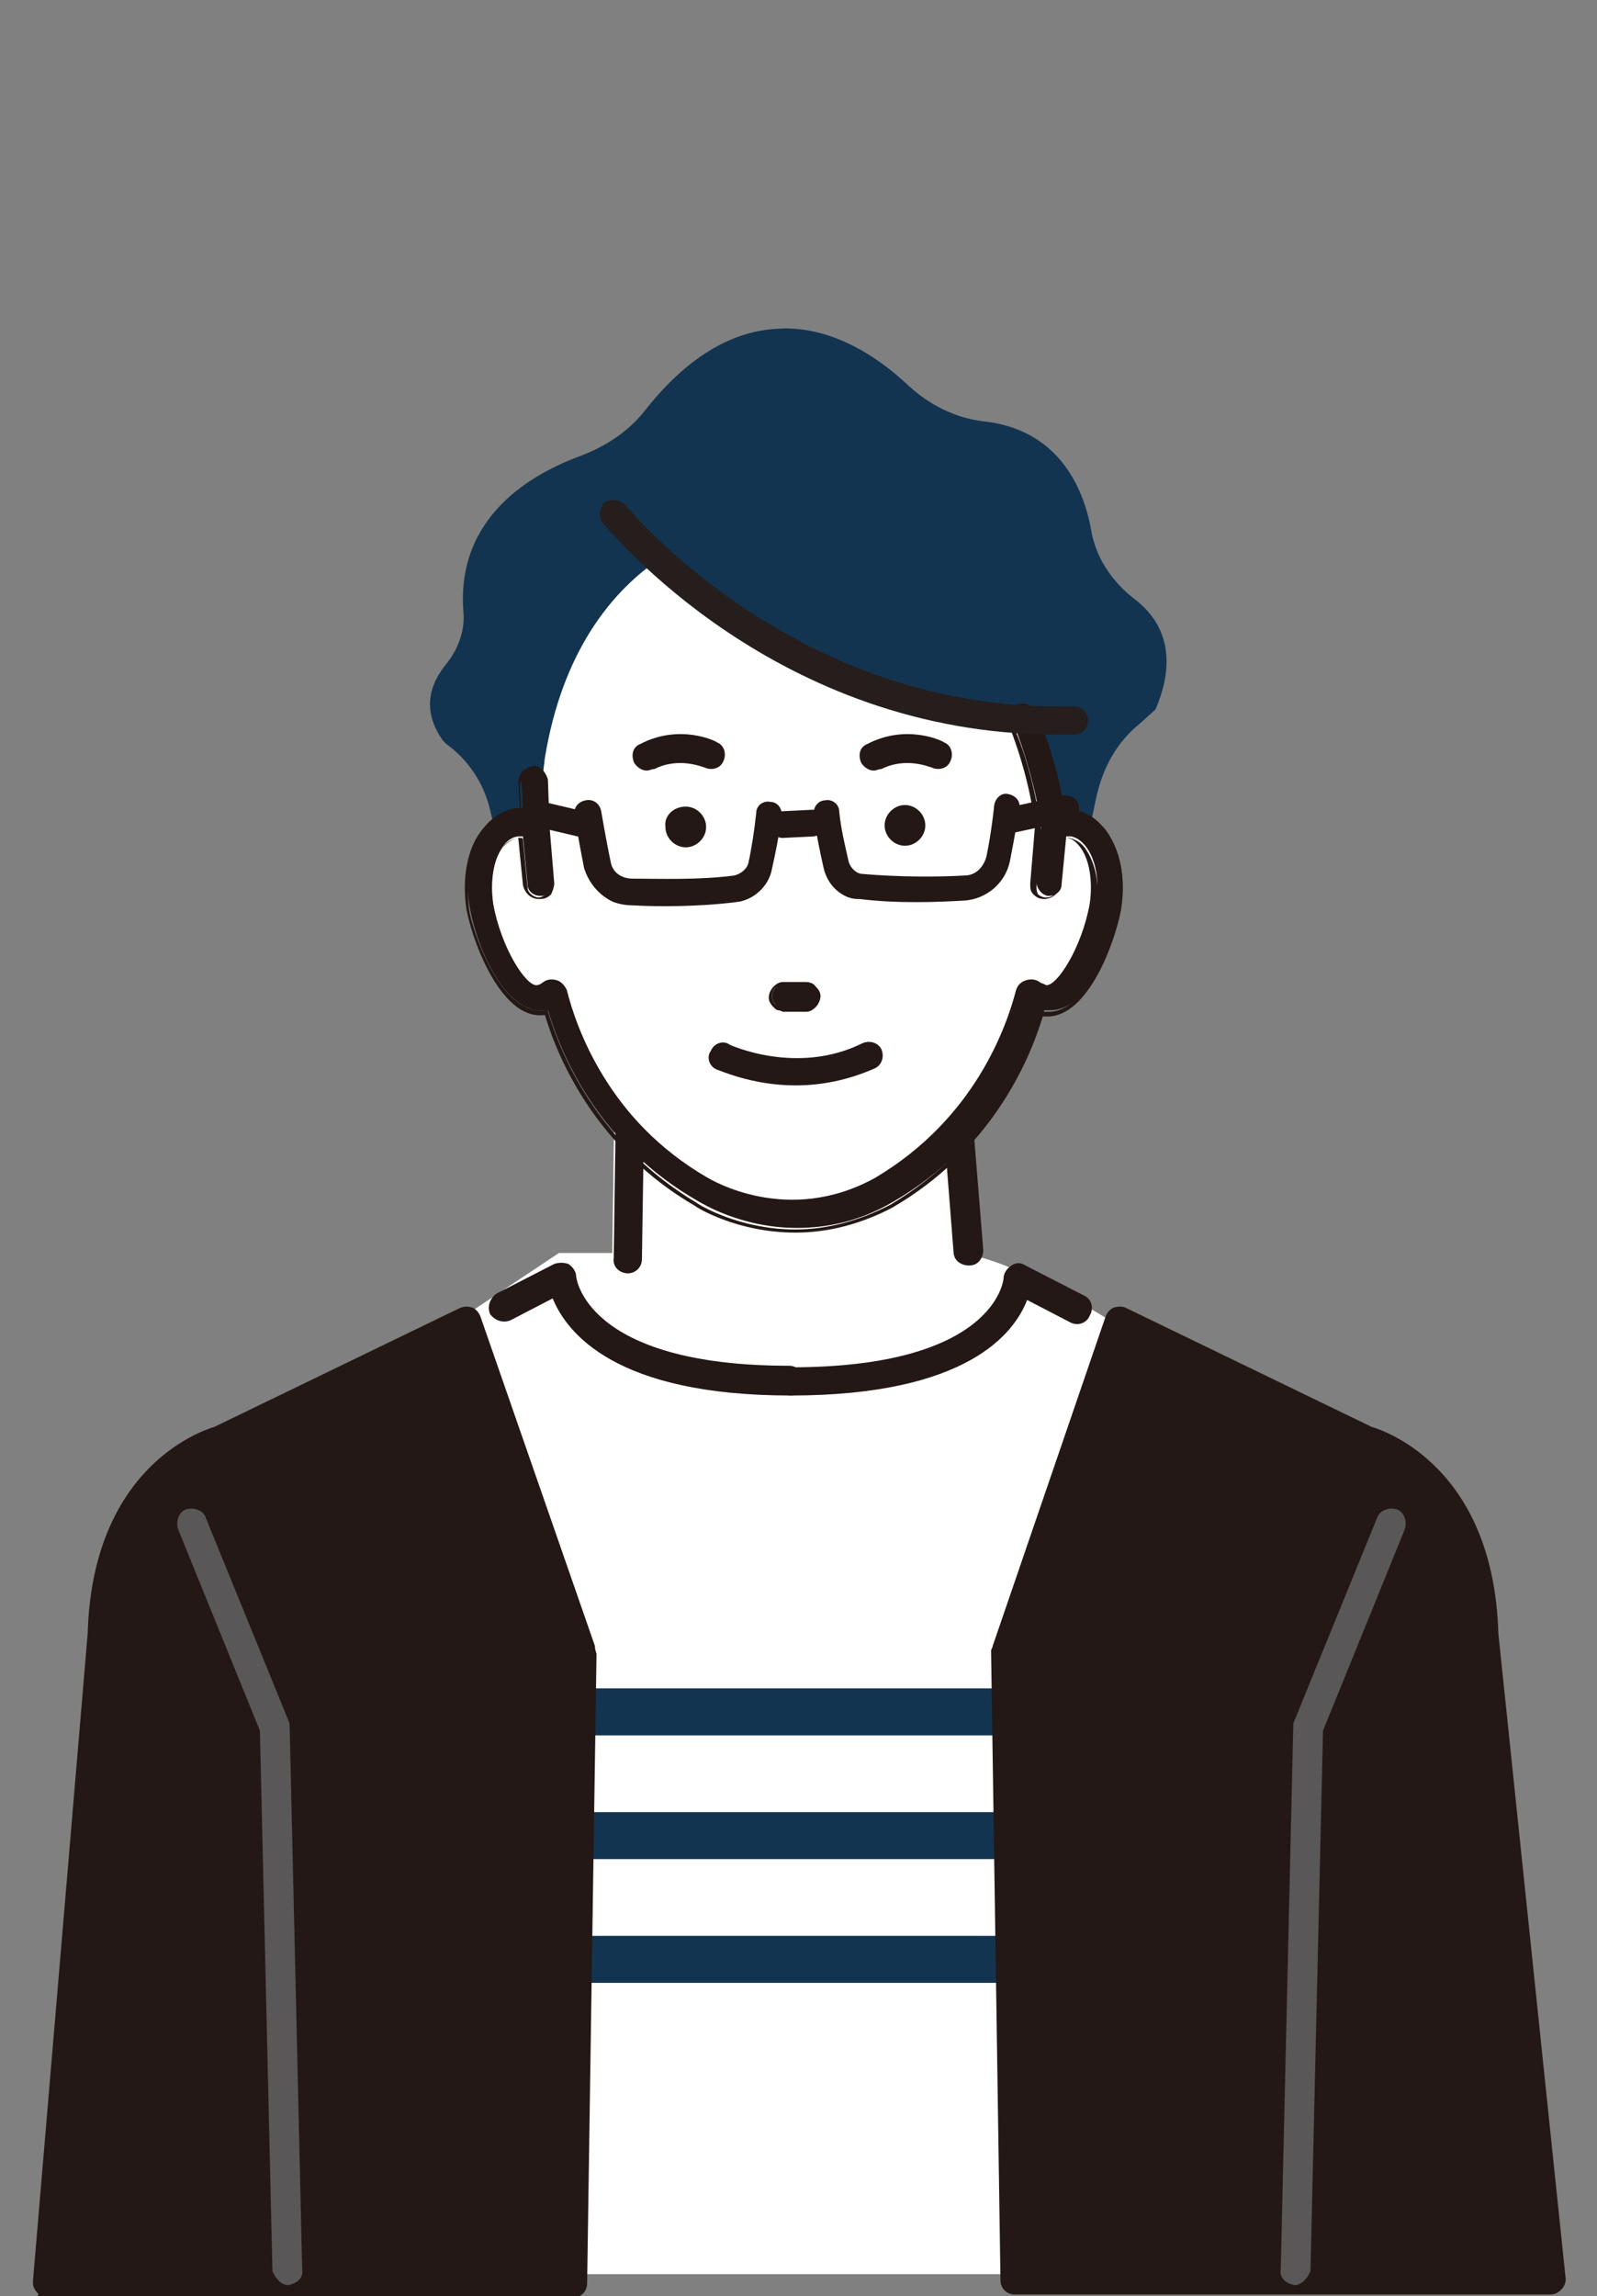 <?xml version="1.0" encoding="utf-8"?>
<!-- Generator: Adobe Illustrator 26.3.1, SVG Export Plug-In . SVG Version: 6.00 Build 0)  -->
<svg version="1.1" id="グループ_1684" xmlns="http://www.w3.org/2000/svg" xmlns:xlink="http://www.w3.org/1999/xlink" x="0px"
	 y="0px" width="102px" height="146.6px" viewBox="0 0 102 146.6" enable-background="new 0 0 102 146.6" xml:space="preserve">
<rect x="0" y="0" width="102" height="146.6" fill="#808080" stroke="none"/>
<g>
	<g>
		<path fill="#FFFFFF" d="M82.2,92.2c0,0-15.4-12.1-21.3-12.2H35.7L15,93.8v51.4h66.6L82.2,92.2z"/>
		<path fill="#123450" d="M72.4,38.2c-1.4-1.1-2.4-2.6-2.7-4.3c-0.5-2.9-2.2-6.5-6.9-7c-1.7-0.2-3.4-1-4.8-2.3
			c-1.9-1.8-5-3.9-8.5-3.6c-2.9,0.2-5.7,1.9-8.3,5.2c-1,1.3-2.5,2.3-4.1,2.9c-3,1.1-8,3.8-7.5,10c0.1,1.1-0.3,2.3-1.1,3.3
			c-0.9,1.1-1.7,2.8-0.2,4.9l0.2,0.2c1.4,1,2.4,2.5,2.8,4.2l2.4,10.1l33.8,1.1L70,51c0.4-1.9,1.3-3.6,2.8-4.8l1-0.9l0,0
			C74.7,43.2,75.2,40.3,72.4,38.2z"/>
		<g>
			<g>
				<path fill="#FFFFFF" d="M61.9,79.9l-1.1-13.6H40.3l-0.2,14.1C52.7,89.8,61.9,79.9,61.9,79.9z"/>
				<path fill="#FFFFFF" d="M51,85.4c-3.3,0-7.2-1.1-11.5-4.3c-0.2-0.2-0.4-0.5-0.4-0.8l0.2-14.1c0-0.5,0.4-0.9,0.9-0.9h20.5
					c0.5,0,0.9,0.4,0.9,0.9l1.1,13.6c0,0.3-0.1,0.5-0.2,0.7C62.5,80.6,58,85.4,51,85.4z M41,79.9c4.9,3.5,9.7,4.5,14.4,2.9
					c2.8-1,4.8-2.6,5.5-3.2l-1-12.3H41.2L41,79.9z"/>
			</g>
		</g>
		<g>
			<path fill="#231815" d="M40.1,81.3C40.1,81.3,40.1,81.3,40.1,81.3c-0.5,0-1-0.4-0.9-1l0.2-14.1c0-0.5,0.4-0.9,0.9-0.9h20.5
				c0.5,0,0.9,0.4,0.9,0.9l1.1,13.6c0,0.5-0.3,1-0.9,1c-0.5,0-1-0.3-1-0.9l-1-12.7H41.2L41,80.4C41,80.9,40.6,81.3,40.1,81.3z"/>
		</g>
		<path fill="#FFFFFF" d="M42.4,35.5c5.4,4.5,5.4,5.4,11,7.6c0,0,12.8,2.3,12.1,2.6c0.2,0.5,0.8,2.5,1.2,4.2
			c0.3,1.2,0.5,2.2,0.6,2.7c0.4-0.2,0.8-0.2,1.2-0.2c1.7,0.3,2.7,2.7,2.3,5.4c-0.5,2.7-2.2,6.2-3.9,6c-0.3,0-0.5-0.1-0.7-0.3
			c-0.6,2.4-2.7,8.7-9.5,12.6c-6.2,3.5-11.7,0-11.7,0c-6.7-4-8.9-10.2-9.5-12.6c-0.2,0.1-0.5,0.2-0.8,0.3c-1.7,0.3-3.5-3.3-3.9-6
			c-0.5-2.7,0.5-5.1,2.3-5.4c0.4-0.1,0.8,0,1.2,0.2l0.5-4.2C35.9,41.7,39,37.7,42.4,35.5C42.4,35.5,40.3,37.4,42.4,35.5z"/>
		<g>
			<path fill="#231815" d="M68.6,51.8c-0.2,0-0.4,0-0.6,0c-0.3-2.1-1-4.4-1.8-6.3c-0.2-0.4-0.7-0.6-1.1-0.4c-0.4,0.2-0.6,0.6-0.4,1
				c0.8,2,1.5,4.5,1.8,6.6l-0.3,3.6c0,0.4,0.3,0.8,0.7,0.9c0,0,0,0,0.1,0c0.4,0,0.8-0.3,0.8-0.7l0.3-3.1c0.1,0,0.2,0,0.3,0
				c1.1,0.2,2,2,1.6,4.4c-0.5,2.8-2.2,5.4-3,5.3c-0.2,0-0.3-0.1-0.5-0.2c-0.2-0.1-0.5-0.2-0.7-0.1c-0.2,0.1-0.4,0.3-0.5,0.5
				c-0.6,2.4-2.7,8.4-9.1,12.1c-5.7,3.2-10.6,0.2-10.9,0c-6.4-3.8-8.5-9.8-9.1-12.1c-0.1-0.2-0.2-0.5-0.5-0.5
				c-0.2-0.1-0.5-0.1-0.7,0.1c-0.2,0.1-0.3,0.2-0.5,0.2c-0.8,0.1-2.5-2.5-3-5.3c-0.4-2.4,0.5-4.3,1.6-4.4c0.1,0,0.2,0,0.3,0l0.3,3.1
				c0,0.4,0.4,0.7,0.8,0.7c0,0,0,0,0.1,0c0.4,0,0.8-0.4,0.7-0.9L35,52.6l-0.1-2.9c0-0.4-0.4-0.8-0.8-0.8c-0.4,0-0.8,0.4-0.8,0.8
				l0.1,1.9c-0.2,0-0.3,0-0.5,0c-2.2,0.4-3.5,3.1-2.9,6.3c0.4,2.5,2.3,7,4.9,6.6c0,0,0,0,0.1,0c0.9,3,3.3,8.6,9.6,12.2
				c0.2,0.1,2.7,1.7,6.3,1.7c1.9,0,4-0.4,6.2-1.7c6.3-3.7,8.7-9.3,9.6-12.2c0,0,0,0,0.1,0c0.1,0,0.2,0,0.3,0c2.4,0,4.1-4.2,4.5-6.6
				C72.1,54.9,70.8,52.1,68.6,51.8z"/>
			<path fill="#231815" d="M50.8,78.7c-3.7,0-6.3-1.6-6.4-1.7c-6.2-3.6-8.7-9.2-9.6-12.2c-2.6,0.4-4.5-4.2-5-6.7
				c-0.3-1.9,0-3.8,0.9-5c0.6-0.8,1.3-1.3,2.2-1.4c0.1,0,0.2,0,0.3,0l-0.1-1.7c0-0.2,0.1-0.5,0.2-0.7c0.2-0.2,0.4-0.3,0.7-0.3
				c0.5,0,1,0.4,1,0.9l0.1,2.9l0.3,3.6c0,0.2-0.1,0.5-0.2,0.7c-0.2,0.2-0.4,0.3-0.7,0.3c0,0-0.1,0-0.1,0c-0.5,0-0.9-0.4-1-0.9
				l-0.3-3c0,0-0.1,0-0.1,0c-0.3,0.1-0.6,0.3-0.9,0.6c-0.6,0.8-0.8,2.2-0.6,3.6c0.5,2.8,2.1,5.3,2.8,5.2c0.1,0,0.3-0.1,0.4-0.2
				c0.3-0.2,0.6-0.2,0.9-0.1c0.3,0.1,0.5,0.4,0.6,0.6c0.6,2.4,2.6,8.3,9,12c0.2,0.1,5.1,3.1,10.7,0c6.4-3.8,8.4-9.7,9-12
				c0.1-0.3,0.3-0.5,0.6-0.6c0.3-0.1,0.6-0.1,0.9,0.1c0.1,0.1,0.3,0.1,0.4,0.2c0.7,0.1,2.3-2.4,2.8-5.2c0.2-1.4,0-2.8-0.6-3.6
				c-0.3-0.4-0.6-0.6-0.9-0.6c0,0-0.1,0-0.1,0l-0.3,3c0,0.5-0.5,0.9-1,0.9c-0.3,0-0.5-0.1-0.7-0.3c-0.2-0.2-0.2-0.4-0.2-0.7l0.3-3.6
				c-0.2-2.1-0.9-4.6-1.7-6.6c-0.1-0.2-0.1-0.5,0-0.7c0.1-0.2,0.3-0.4,0.5-0.5c0.5-0.2,1,0,1.3,0.5c0.8,1.8,1.4,4.1,1.8,6.2
				c0.2,0,0.3,0,0.5,0c0,0,0,0,0,0c0.9,0.1,1.6,0.6,2.2,1.4c0.9,1.3,1.2,3.1,0.9,5c-0.4,2.1-2.1,6.8-4.7,6.8c-0.1,0-0.2,0-0.3,0
				c-0.9,3-3.4,8.6-9.6,12.2C55.1,78.1,53,78.7,50.8,78.7z M34.9,64.5c0.1,0,0.1,0,0.1,0.1c0.9,3,3.3,8.5,9.5,12.2
				c0.1,0.1,2.7,1.7,6.3,1.7c2.1,0,4.2-0.6,6.1-1.6c6.2-3.7,8.6-9.2,9.5-12.2c0-0.1,0.1-0.1,0.2-0.1l0.1,0c0.1,0,0.2,0,0.3,0
				c2.3,0,4-4.2,4.4-6.5c0.3-1.8,0-3.6-0.8-4.8c-0.5-0.7-1.2-1.2-2-1.3c-0.2,0-0.4,0-0.6,0c-0.1,0-0.1,0-0.2-0.1
				c-0.3-2.1-1-4.4-1.8-6.2c-0.1-0.3-0.5-0.5-0.9-0.3c-0.2,0.1-0.3,0.2-0.4,0.4c-0.1,0.2-0.1,0.3,0,0.5c0.9,2,1.5,4.5,1.8,6.7
				l-0.3,3.6c0,0.2,0,0.3,0.1,0.5c0.1,0.1,0.3,0.2,0.5,0.2c0,0,0,0,0.1,0c0.3,0,0.6-0.3,0.7-0.6l0.3-3.1c0-0.1,0.1-0.1,0.1-0.1
				c0.1,0,0.2,0,0.3,0c0.4,0.1,0.8,0.3,1.1,0.8c0.6,0.9,0.9,2.4,0.6,3.9c-0.5,2.7-2.1,5.6-3.2,5.4c-0.2,0-0.3-0.1-0.5-0.2
				c-0.2-0.1-0.4-0.1-0.6-0.1c-0.2,0.1-0.3,0.2-0.4,0.4c-0.6,2.4-2.7,8.4-9.1,12.2c-5.7,3.2-10.8,0.1-11,0
				c-6.5-3.8-8.6-9.8-9.2-12.2c0-0.2-0.2-0.4-0.4-0.4c-0.2-0.1-0.4-0.1-0.6,0.1c-0.2,0.1-0.3,0.2-0.5,0.2c-1,0.2-2.7-2.7-3.2-5.4
				c-0.3-1.5,0-2.9,0.6-3.9c0.3-0.4,0.7-0.7,1.1-0.8c0.1,0,0.2,0,0.3,0c0.1,0,0.1,0.1,0.1,0.1l0.3,3.1c0,0.3,0.4,0.6,0.7,0.6
				c0.2,0,0.3-0.1,0.5-0.2c0.1-0.1,0.2-0.3,0.1-0.5l-0.3-3.6l-0.1-2.9c0-0.4-0.3-0.6-0.7-0.6c-0.2,0-0.3,0.1-0.5,0.2
				c-0.1,0.1-0.2,0.3-0.2,0.5l0.1,1.9c0,0,0,0.1,0,0.1c0,0-0.1,0-0.1,0c-0.1,0-0.3,0-0.4,0c-0.8,0.1-1.5,0.6-2,1.3
				c-0.8,1.2-1.1,3-0.8,4.8C30.5,60.5,32.3,64.9,34.9,64.5L34.9,64.5C34.9,64.5,34.9,64.5,34.9,64.5z"/>
		</g>
		<g>
			<g>
				<path fill="#231815" d="M56.5,52.7c0,0.7,0.6,1.3,1.3,1.3c0.7,0,1.3-0.6,1.3-1.3c0-0.7-0.6-1.3-1.3-1.3
					C57.1,51.4,56.5,52,56.5,52.7z"/>
				<path fill="#231815" d="M42.5,52.8c0,0.7,0.6,1.3,1.3,1.3c0.7,0,1.3-0.6,1.3-1.3c0-0.7-0.6-1.3-1.3-1.3
					C43,51.5,42.4,52.1,42.5,52.8z"/>
			</g>
			<g>
				<path fill="#231815" d="M51.6,64.4c0.4,0,0.8-0.4,0.8-0.8c0-0.4-0.4-0.8-0.8-0.8l-1.5,0c-0.4,0-0.8,0.4-0.8,0.8s0.4,0.8,0.8,0.8
					L51.6,64.4z"/>
				<path fill="#231815" d="M49.7,64.5c-0.1,0-0.2-0.1-0.3-0.2c-0.2-0.2-0.3-0.4-0.3-0.6c0-0.2,0.1-0.5,0.3-0.7
					c0.2-0.2,0.4-0.3,0.6-0.3l1.5,0c0.2,0,0.5,0.1,0.6,0.3c0.2,0.2,0.3,0.4,0.3,0.6c0,0.2-0.1,0.5-0.3,0.7c-0.2,0.2-0.4,0.3-0.6,0.3
					l0,0l-1.5,0C50,64.6,49.8,64.5,49.7,64.5z M51.8,63c-0.1,0-0.2-0.1-0.3-0.1l-1.5,0c-0.2,0-0.4,0.1-0.5,0.2
					c-0.1,0.1-0.2,0.3-0.2,0.5c0,0.2,0.1,0.4,0.2,0.5c0.1,0.1,0.3,0.2,0.5,0.2l1.5,0c0.2,0,0.4-0.1,0.5-0.2c0.1-0.1,0.2-0.3,0.2-0.5
					c0-0.2-0.1-0.4-0.2-0.5C52,63.1,51.9,63,51.8,63z M51.6,64.4L51.6,64.4L51.6,64.4z"/>
			</g>
		</g>
		<path fill="#231815" d="M41.3,49.2c-0.3,0-0.6-0.2-0.8-0.5c-0.2-0.5-0.1-1,0.4-1.2c2.5-1.3,4.8-0.2,4.9-0.1
			c0.5,0.2,0.6,0.8,0.4,1.2c-0.2,0.5-0.8,0.6-1.2,0.4c-0.1,0-1.6-0.7-3.2,0.1C41.6,49.1,41.5,49.2,41.3,49.2z"/>
		<path fill="#231815" d="M55.8,49.2c-0.3,0-0.6-0.2-0.8-0.5c-0.2-0.5-0.1-1,0.4-1.2c2.5-1.3,4.8-0.2,4.9-0.1
			c0.5,0.2,0.6,0.8,0.4,1.2c-0.2,0.5-0.8,0.6-1.2,0.4c-0.1,0-1.6-0.7-3.2,0.1C56.1,49.1,56,49.2,55.8,49.2z"/>
		<g>
			<path fill="#231815" d="M50.8,69.3c-2.8,0-4.9-1-5-1c-0.5-0.2-0.7-0.8-0.4-1.2c0.2-0.5,0.8-0.7,1.2-0.4l0,0c0,0,4.3,2,8.5-0.1
				c0.5-0.2,1,0,1.2,0.4c0.2,0.5,0,1-0.4,1.2C54.1,69,52.4,69.3,50.8,69.3z"/>
		</g>
		<g>
			<path fill="#231815" d="M39.2,57.6c-0.9-0.4-1.6-1.2-1.9-2.2c-0.3-1.5-0.6-3.3-0.6-3.3c-0.1-0.5,0.2-0.9,0.7-1
				c0.5-0.1,0.9,0.2,1,0.7c0,0,0.3,1.8,0.6,3.2c0.1,0.7,0.7,1.1,1.4,1.1c1.7,0,4.2,0.1,6.5-0.2c0.4-0.1,0.8-0.4,0.9-0.8
				c0.2-0.9,0.4-2.2,0.5-3.2c0-0.5,0.5-0.8,0.9-0.7c0.5,0,0.8,0.5,0.7,0.9c-0.1,1.1-0.4,2.5-0.6,3.4c-0.2,1.1-1.2,2-2.3,2.1
				c-2.4,0.3-5,0.3-6.7,0.2C39.9,57.8,39.5,57.7,39.2,57.6z"/>
			<path fill="#231815" d="M33.8,52.7c-0.4-0.2-0.6-0.6-0.5-1c0.1-0.4,0.6-0.7,1-0.6l3.4,0.8c0.4,0.1,0.7,0.6,0.6,1
				c-0.1,0.4-0.6,0.7-1,0.6l-3.4-0.8C33.9,52.7,33.9,52.7,33.8,52.7z"/>
			<path fill="#231815" d="M54.2,57.3c-0.8-0.3-1.4-1-1.6-1.9c-0.2-0.9-0.5-2.2-0.6-3.4c-0.1-0.5,0.3-0.9,0.7-0.9
				c0.5-0.1,0.9,0.3,0.9,0.7c0.1,1.1,0.4,2.3,0.6,3.2c0.1,0.4,0.5,0.8,0.9,0.8c2.3,0.2,4.8,0.2,6.5,0.1c0.7,0,1.2-0.5,1.4-1.2
				c0.3-1.4,0.5-3.2,0.5-3.3c0.1-0.5,0.5-0.8,0.9-0.7c0.5,0.1,0.8,0.5,0.7,0.9c0,0.1-0.3,1.9-0.6,3.4c-0.3,1.4-1.5,2.4-2.9,2.5
				c-1.7,0.1-4.3,0.2-6.7-0.1C54.7,57.4,54.5,57.4,54.2,57.3z"/>
			<path fill="#231815" d="M64.1,53.2c-0.2-0.1-0.4-0.3-0.5-0.6c-0.1-0.4,0.2-0.9,0.6-1l3.7-0.8c0.4-0.1,0.9,0.2,1,0.6
				c0.1,0.4-0.2,0.9-0.6,1l-3.7,0.8C64.4,53.3,64.2,53.3,64.1,53.2z"/>
			<path fill="#231815" d="M49.6,53.4c-0.3-0.1-0.5-0.4-0.5-0.7c0-0.5,0.3-0.8,0.8-0.9l2-0.1c0.5,0,0.8,0.3,0.9,0.8
				c0,0.5-0.3,0.8-0.8,0.9l-2,0.1C49.9,53.5,49.8,53.5,49.6,53.4z"/>
		</g>
		<path fill="#251E1C" d="M67.5,46.9c-18,0-28.5-13-29-13.5c-0.3-0.4-0.2-1,0.1-1.3c0.4-0.3,0.9-0.2,1.3,0.1
			c0.1,0.1,10.5,12.9,27.6,12.9c0.4,0,0.7,0,1.1,0c0,0,0,0,0,0c0.5,0,0.9,0.4,0.9,0.9c0,0.5-0.4,0.9-0.9,0.9
			C68.3,46.9,67.9,46.9,67.5,46.9z"/>
		<path fill="#231815" d="M50.5,89.1c-11.2,0-14.3-4-15.2-6.2l-2.7,1.4c-0.5,0.2-1,0-1.3-0.4c-0.2-0.5,0-1,0.4-1.3l3.7-1.9
			c0.3-0.1,0.6-0.1,0.9,0c0.3,0.2,0.5,0.5,0.5,0.8c0,0,0.5,5.7,13.6,5.7c0.5,0,0.9,0.4,0.9,0.9C51.5,88.7,51,89.1,50.5,89.1z"/>
		<path fill="#231815" d="M50.5,89.1c-0.5,0-0.9-0.4-0.9-0.9c0-0.5,0.4-0.9,0.9-0.9c13.1,0,13.6-5.6,13.6-5.7c0-0.3,0.2-0.6,0.5-0.8
			c0.3-0.2,0.6-0.2,0.9,0l3.7,1.9c0.5,0.2,0.7,0.8,0.4,1.3c-0.2,0.5-0.8,0.7-1.3,0.4l-2.7-1.4C64.8,85.1,61.8,89.1,50.5,89.1z"/>
		<rect x="33.8" y="107.8" fill="#123450" width="35" height="3"/>
		<rect x="33.8" y="115.7" fill="#123450" width="35" height="3"/>
		<rect x="33.8" y="123.6" fill="#123450" width="35" height="3"/>
		<path fill="#231815" d="M38,105.1l-7.3-21c-0.1-0.3-0.3-0.5-0.5-0.6c-0.3-0.1-0.5-0.1-0.8,0l-15.7,7.6c-1,0.3-7.8,2.7-8.1,13.2
			l-3.5,41.4c0,0.3,0.1,0.5,0.3,0.7c0.2,0.2-0.3,0.3,0,0.3h34.2c0.5,0,0.9-0.4,0.9-0.9l0.6-40.2C38,105.3,38,105.2,38,105.1z"/>
		<path fill="#231815" d="M95.7,104.3c-0.3-10.5-7.1-12.9-8.1-13.2l-15.7-7.6c-0.2-0.1-0.5-0.1-0.8,0c-0.2,0.1-0.4,0.3-0.5,0.6
			l-7.2,21c0,0.1-0.1,0.2-0.1,0.3l0.6,40.2c0,0.5,0.4,0.9,0.9,0.9H99c0.3,0,0.5-0.1,0.7-0.3c0.2-0.2,0.3-0.4,0.3-0.7L95.7,104.3z"/>
		<path fill="#595757" d="M82.7,145.9C82.6,145.9,82.6,145.9,82.7,145.9c-0.6-0.1-1-0.5-0.9-1l0.8-34.7c0-0.1,0-0.2,0.1-0.4l5.3-13
			c0.2-0.4,0.8-0.6,1.3-0.4c0.4,0.2,0.6,0.8,0.4,1.3l-5.2,12.8l-0.8,34.5C83.5,145.5,83.1,145.9,82.7,145.9z"/>
		<path fill="#595757" d="M18.4,145.9C18.5,145.9,18.5,145.9,18.4,145.9c0.6-0.1,1-0.5,0.9-1l-0.8-34.7c0-0.1,0-0.2-0.1-0.4l-5.3-13
			c-0.2-0.4-0.8-0.6-1.3-0.4c-0.4,0.2-0.6,0.8-0.4,1.3l5.2,12.8l0.8,34.5C17.6,145.5,18,145.9,18.4,145.9z"/>
	</g>
</g>
</svg>

